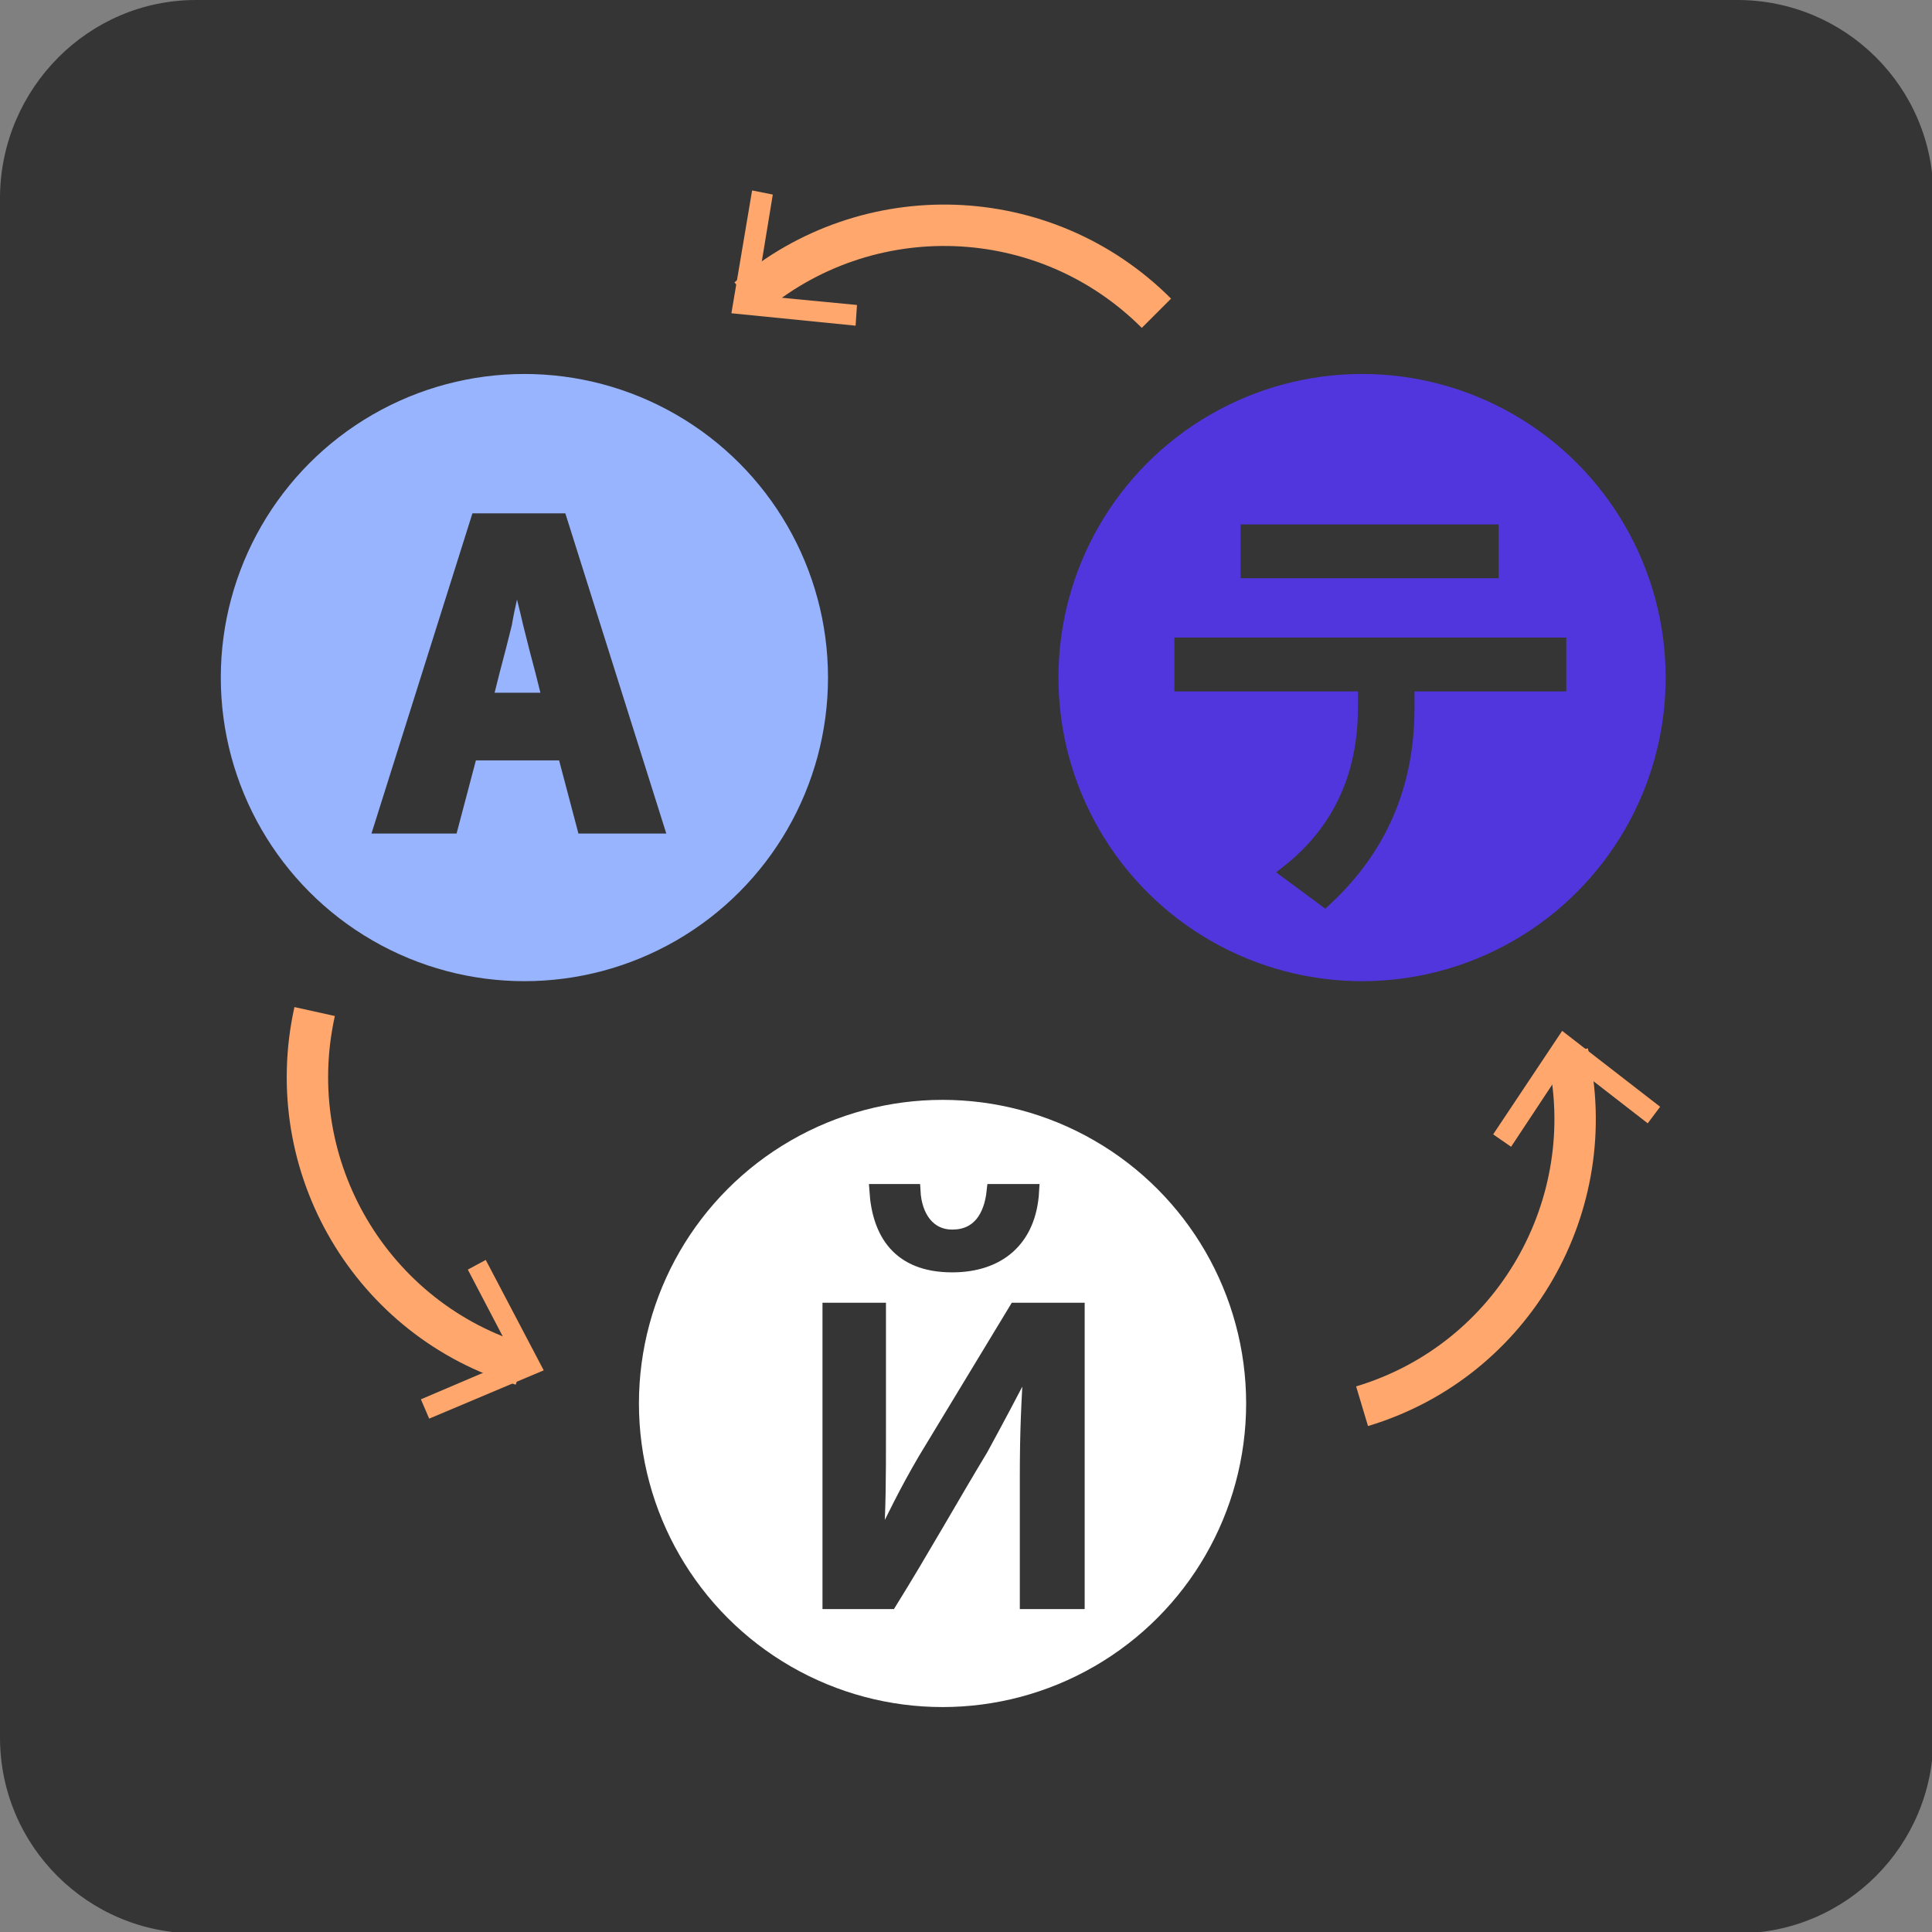 <?xml version="1.0" encoding="utf-8"?>
<!-- Generator: Adobe Illustrator 25.1.0, SVG Export Plug-In . SVG Version: 6.00 Build 0)  -->
<svg version="1.1" id="Calque_1" xmlns="http://www.w3.org/2000/svg" xmlns:xlink="http://www.w3.org/1999/xlink" x="0px" y="0px"
	 viewBox="0 0 140 140" style="enable-background:new 0 0 140 140;" xml:space="preserve">
<rect x="0" y="0" width="140" height="140" fill="#808080" stroke="none"/>
<style type="text/css">
	.st0{fill:#353535;}
	.st1{fill:#99B4FF;}
	.st2{fill:#FFFFFF;}
	.st3{fill:#5236DD;}
	.st4{fill:#353535;stroke:#353535;stroke-miterlimit:10;}
	.st5{fill:none;stroke:#FFA76C;stroke-width:3;stroke-miterlimit:10;}
	.st6{fill:#FFA76C;}
</style>
<g transform="translate(-614.921 -865)">
	<g transform="translate(614.921 865)">
		<path class="st0" d="M14.2,0h111.7c7.8,0,14.2,6.3,14.2,14.2v111.7c0,7.8-6.3,14.2-14.2,14.2H14.2c-7.8,0-14.2-6.3-14.2-14.2V14.2
			C0.1,6.4,6.4,0,14.2,0z"/>
	</g>
</g>
<circle class="st1" cx="38" cy="49.1" r="22"/>
<circle class="st2" cx="68.3" cy="101.7" r="22"/>
<circle class="st3" cx="98.7" cy="49.1" r="22"/>
<g>
	<path class="st4" d="M40.9,54.6h-6.8l-1.4,5.3h-5.1l7-22.2h6l7,22.2h-5.3L40.9,54.6z M39.8,50.7l-0.5-2c-0.3-1.1-0.6-2.3-0.9-3.5
		c-0.3-1.3-0.6-2.5-0.9-3.6h-0.1c-0.3,1.2-0.6,2.4-0.8,3.6c-0.3,1.2-0.6,2.4-0.9,3.5l-0.5,2H39.8z"/>
</g>
<g>
	<path class="st4" d="M99,49.6H85.6v-2.9H113v2.9H102v1.7c0,5.6-2,10.2-6,13.9l-2.7-2c3.7-2.9,5.6-6.9,5.6-11.9V49.6z M90.4,41.4
		v-2.9h17.7v2.9H90.4z"/>
</g>
<g>
	<path class="st4" d="M63.7,94.9v8.9c0,3.4,0,5.5-0.2,8.5l0.1,0c1.3-2.6,2-4.1,3.4-6.5l6.6-10.9h4.5v21.2h-3.7v-9
		c0-3.5,0.1-5.3,0.3-8.7h-0.1c-1.4,2.7-2.3,4.4-3.5,6.6c-2,3.3-4.3,7.4-6.6,11.1h-4.4V94.9H63.7z M66.2,86.3
		c0.1,1.9,1.1,3.3,2.8,3.3c1.9,0,2.8-1.4,3-3.3h2.8c-0.2,3.6-2.5,5.4-5.8,5.4c-3.9,0-5.3-2.4-5.5-5.4H66.2z"/>
</g>
<g>
	<g>
		<path class="st5" d="M54.2,21.6c8.6-7.4,21.5-7,29.6,1.1"/>
		<g>
			<polygon class="st6" points="62,23.6 62.1,22.1 54.8,21.4 56,14.1 54.5,13.8 53,22.7 			"/>
		</g>
	</g>
</g>
<g>
	<g>
		<path class="st5" d="M37.8,98.9c-10.8-3.2-17.5-14.3-15-25.6"/>
		<g>
			<polygon class="st6" points="35.2,91.3 33.9,92 37.3,98.5 30.5,101.4 31.1,102.8 39.4,99.3 			"/>
		</g>
	</g>
</g>
<g>
	<g>
		<path class="st5" d="M113.6,76.3c2.5,11-3.9,22.3-14.9,25.6"/>
		<g>
			<polygon class="st6" points="108.2,82.2 109.5,83.1 113.6,76.9 119.4,81.4 120.3,80.2 113.2,74.7 			"/>
		</g>
	</g>
</g>
</svg>
